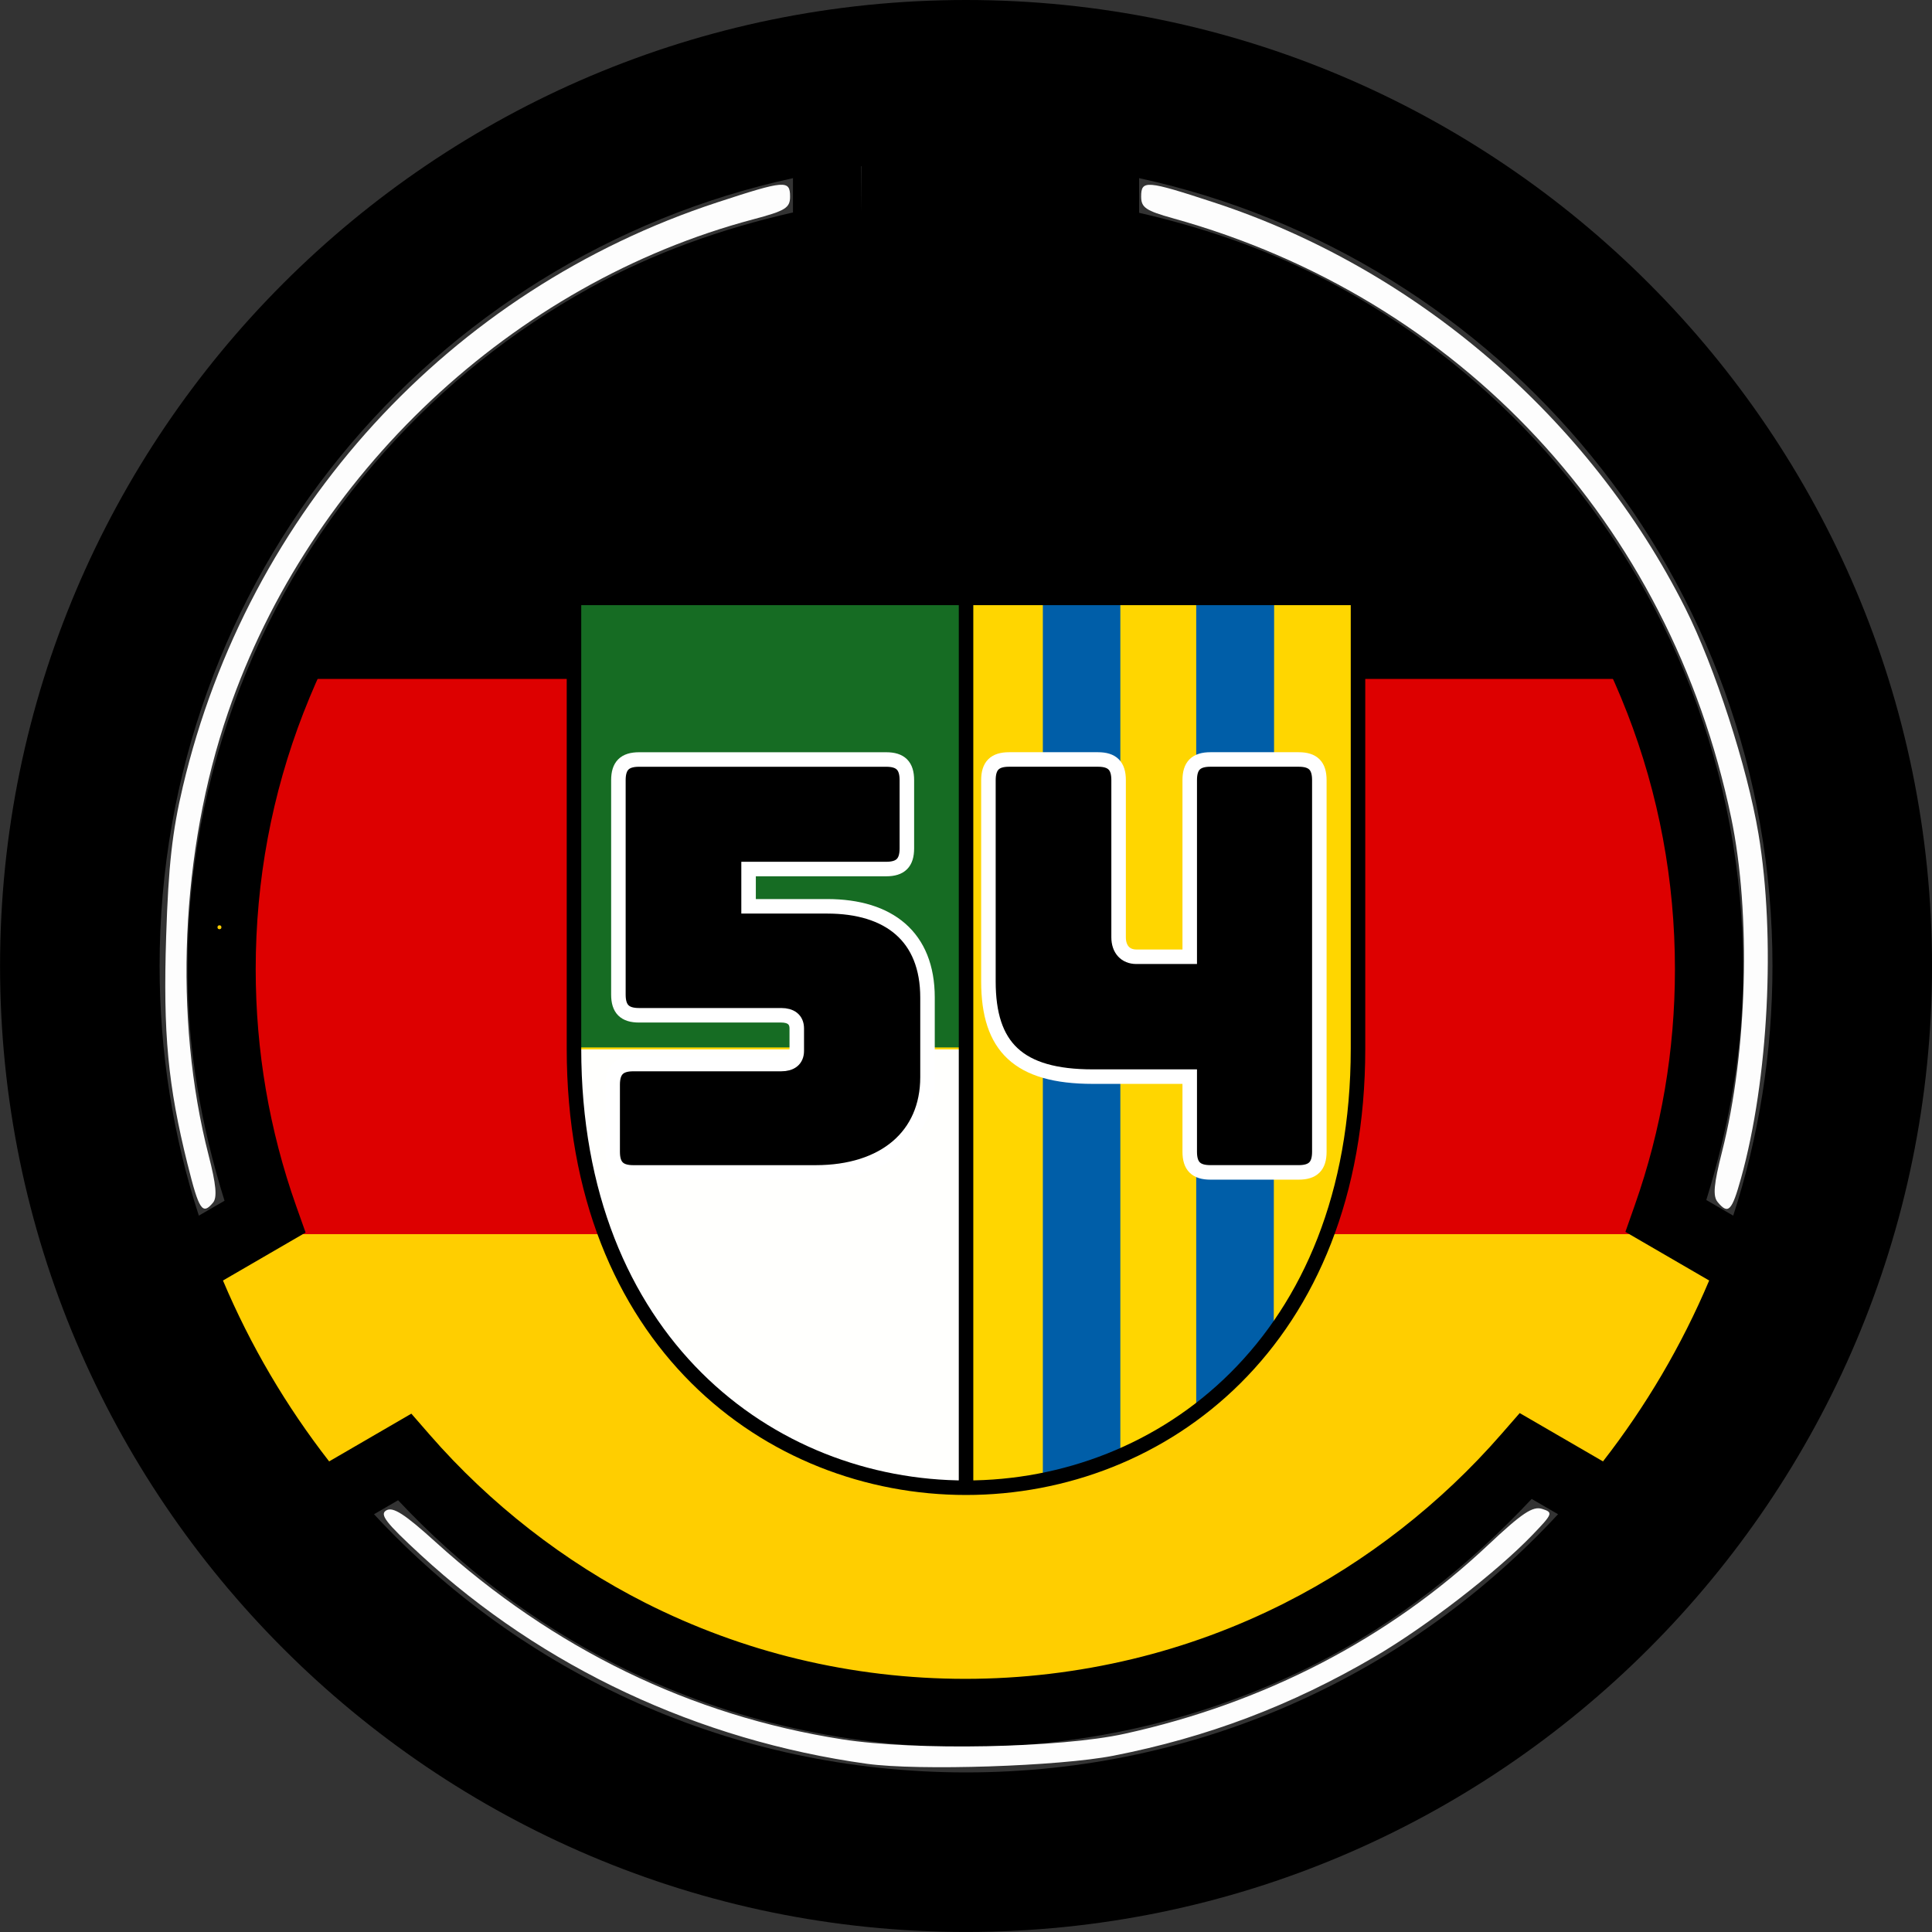 <?xml version="1.0" encoding="windows-1252"?>
<!-- Created with Inkscape (http://www.inkscape.org/) -->
<svg width="133.1mm" height="133.1mm" version="1.1" viewBox="0 0 133.1 133.1" xmlns="http://www.w3.org/2000/svg" xmlns:cc="http://creativecommons.org/ns#" xmlns:dc="http://purl.org/dc/elements/1.1/" xmlns:rdf="http://www.w3.org/1999/02/22-rdf-syntax-ns#">
 <rect x="0" y="0" width="133.1" height="133.1" fill="#333333" stroke="none"/>
 <g transform="translate(-57.427 -70.189)">
  <g>
   <path d="m77.454 154.35c-3.093-8.763-3.848-17.76-2.24-26.703 0.556-3.09 1.517-6.581 2.544-9.236l0.756-1.953 90.978-0.099 0.785 2.052c2.271 5.938 3.299 11.669 3.299 18.393 0 6.138-1.008 12.181-2.888 17.319l-0.401 1.095-28.296 0.131c-15.563 0.072-36.36 0.131-46.217 0.131h-17.921z" fill="#d00" fill-rule="evenodd" stroke-width="1.029"/>
   <path d="m120.37 188.27c-9.307-0.986-16.637-3.7-23.859-8.835-3.714-2.64-7.419-6.122-10.355-9.732l-1.043-1.282-2.801 1.743c-1.541 0.958-2.861 1.744-2.933 1.746-0.178 4e-3 -2.182-2.987-3.45-5.151-1.118-1.907-3.856-7.546-3.856-7.941 0-0.135 1.216-1.001 2.702-1.925l2.702-1.68h93.366l2.728 1.679c1.5 0.924 2.751 1.698 2.779 1.721 0.028 0.023-0.648 1.534-1.502 3.357-1.423 3.036-4.939 9.066-5.659 9.703-0.255 0.226-0.733-5.8e-4 -3.147-1.491l-2.846-1.758-2.891 3.195c-4.65 5.138-8.9 8.495-14.337 11.325-5.814 3.026-11.133 4.616-17.58 5.253-1.98 0.196-6.472 0.237-8.017 0.073z" fill="#ffce00" fill-rule="evenodd" stroke-width="1.056"/>
   <path d="m123.98 70.189c-36.689 0-66.549 29.86-66.549 66.549s29.86 66.549 66.549 66.549c36.689 0 66.549-29.86 66.549-66.549s-29.86-66.549-66.549-66.549zm0 10.992c2.449 0 4.859 0.159 7.222 0.464v6.934l1.911 0.363c5.085 0.966 9.95 2.727 14.496 5.248v-0.003c4.839 2.684 9.164 6.15 12.856 10.299 3.901 4.385 6.946 9.358 9.055 14.797v3e-3h3e-3c2.187 5.635 3.295 11.573 3.295 17.678 0 5.595-0.933 11.053-2.767 16.256l-0.646 1.835 5.771 3.351c-1.896 4.488-4.366 8.671-7.315 12.462l-5.737-3.329-1.275 1.461c-4.151 4.765-9.285 8.778-14.875 11.606l-3e-3 3e-3c-3.347 1.696-6.891 3.002-10.53 3.875-3.748 0.901-7.622 1.365-11.514 1.365-3.887 0-7.76-0.459-11.498-1.359h-3e-3c-3.638-0.874-7.175-2.178-10.525-3.869-5.584-2.822-10.718-6.822-14.861-11.578l-1.274-1.463-5.663 3.289c-2.95-3.791-5.419-7.973-7.315-12.462l5.693-3.304-0.653-1.838c-1.847-5.215-2.785-10.693-2.785-16.301 0-6.112 1.107-12.057 3.301-17.698h0.003v-3e-3c2.115-5.452 5.165-10.426 9.08-14.818 3.704-4.155 8.035-7.612 12.889-10.297 4.552-2.514 9.43-4.267 14.529-5.227l1.914-0.362v-6.917c2.364-0.305 4.774-0.464 7.223-0.464zm-11.922 1.28v2.365c-4.885 1.109-9.613 2.779-14.016 5.211l-0.003 0.003c-5.314 2.939-10.069 6.733-14.123 11.281-4.282 4.804-7.635 10.272-9.953 16.246-2.404 6.182-3.623 12.717-3.623 19.399 0 5.461 0.946 10.797 2.555 15.945l-1.769 1.027c-1.753-5.413-2.704-11.192-2.704-17.199 0-26.654 18.643-48.84 43.635-54.277zm23.844 0c24.992 5.437 43.635 27.624 43.635 54.277 0 6.008-0.95 11.787-2.704 17.2l-1.855-1.077c1.597-5.133 2.537-10.449 2.537-15.896 0-6.675-1.217-13.203-3.613-19.377v-3e-3c-2.311-5.96-5.658-11.426-9.925-16.223-4.04-4.541-8.787-8.343-14.088-11.283-4.397-2.438-9.112-4.115-13.986-5.23zm27.045 90.992 1.818 1.055c-10.138 10.946-24.641 17.787-40.785 17.787-16.143 0-30.647-6.841-40.785-17.787l1.658-0.963c4.293 4.578 9.364 8.459 14.928 11.27v3e-3c3.669 1.853 7.548 3.284 11.545 4.244 4.103 0.988 8.344 1.488 12.6 1.488 4.264 0 8.504-0.509 12.611-1.496 3.997-0.96 7.882-2.391 11.555-4.252 5.564-2.815 10.562-6.771 14.855-11.348z" color="#000000" color-rendering="auto" dominant-baseline="auto" image-rendering="auto" shape-rendering="auto" solid-color="#000000" style="font-feature-settings:normal;font-variant-alternates:normal;font-variant-caps:normal;font-variant-ligatures:normal;font-variant-numeric:normal;font-variant-position:normal;isolation:auto;mix-blend-mode:normal;paint-order:markers stroke fill;shape-padding:0;text-decoration-color:#000000;text-decoration-line:none;text-decoration-style:solid;text-indent:0;text-orientation:mixed;text-transform:none;white-space:normal"/>
  </g>
  <g fill="#fff" fill-opacity=".992" fill-rule="evenodd">
   <g stroke-width="1.429">
    <path d="m117.15 191.7c-11.606-1.611-22.313-6.624-30.743-14.394-2.418-2.229-2.851-2.792-2.359-3.067 0.46-0.257 1.262 0.259 3.377 2.175 8.155 7.386 17.59 11.966 28.018 13.601 5.064 0.794 15.009 0.598 19.471-0.384 9.637-2.12 18.171-6.549 25.004-12.977 2.37-2.229 3.101-2.719 3.751-2.513 0.767 0.243 0.735 0.331-0.65 1.772-2.49 2.591-7.331 6.33-10.895 8.416-5.742 3.36-11.507 5.544-17.993 6.815-3.723 0.73-13.439 1.048-16.981 0.556z"/>
    <path d="m175.76 153c-0.341-0.41-0.27-1.208 0.31-3.496 1.744-6.882 2-16.387 0.619-22.997-4.239-20.286-18.67-35.78-38.444-41.278-1.88-0.523-2.201-0.741-2.201-1.495 0-1.156 0.341-1.129 5.013 0.402 13.936 4.565 25.886 14.85 32.471 27.946 2.037 4.051 4.276 10.958 5.045 15.56 1.189 7.113 0.693 16.897-1.203 23.718-0.631 2.271-0.878 2.523-1.609 1.642z"/>
    <path d="m70.352 150.41c-1.361-5.475-1.694-9.018-1.478-15.714 0.157-4.872 0.418-7.213 1.15-10.314 4.492-19.021 18.388-34.213 36.819-40.251 4.676-1.532 5.013-1.558 5.013-0.396 0 0.778-0.317 0.973-2.551 1.567-16.544 4.397-30.523 17.526-36.168 33.97-3.266 9.513-3.771 21.05-1.336 30.516 0.514 1.998 0.598 2.895 0.304 3.25-0.732 0.882-0.967 0.529-1.752-2.629z"/>
   </g>
  </g>
  <path d="m78.551 116.04c1.848-4.175 5.519-9.412 9.396-13.401 6.973-7.175 16.353-12.307 25.928-14.189 1.179-0.232 2.295-0.464 2.48-0.517 0.3-0.086 0.342-0.475 0.39-3.625l0.053-3.529 1.072-0.153c1.527-0.218 9.29-0.266 11.544-0.072l1.9 0.164v3.558c0 3.222 0.032 3.567 0.341 3.655 0.188 0.054 1.086 0.244 1.997 0.424 9.811 1.933 18.844 6.758 25.917 13.845 3.751 3.758 6.649 7.692 9.075 12.32l1.28 2.442h-91.781z" fill-rule="evenodd" stroke-width="1.029"/>
  <ellipse cx="130.94" cy="134.62" rx=".189" ry=".661" stroke-width=".265"/>
  <g transform="matrix(.789 0 0 .789 105.4 81.365)">
   <path d="m-10.69 38.061v39.377c0 51.149 68.496 51.149 68.496 0v-39.377z" fill="#ffd600" stroke-width=".265"/>
  </g>
  <path d="m134.61 170.58c-1.721 0.767-3.513 1.342-5.339 1.725v-60.757h5.339z" fill="#005ea8" stroke-width=".209"/>
  <path d="m145.18 161.9c-1.545 2.181-3.352 4.037-5.343 5.568v-55.92h5.368z" fill="#005ea8" stroke-width=".209"/>
  <circle cx="72.546" cy="134.07" r=".266" fill="#ffce00" stroke="#000" stroke-width=".265"/>
  <circle cx="72.546" cy="134.07" r=".266" fill="#ffce00" stroke="#000" stroke-width=".265"/>
  <path d="m96.964 126.95v-15.4h26.783v30.799h-26.783z" fill="#166c23" fill-rule="evenodd" stroke-width="2.074"/>
  <path d="m121.23 172.38c-0.159-0.031-0.942-0.16-1.74-0.287-5.731-0.913-11.847-4.463-15.578-9.043-4.101-5.033-6.652-12.352-6.652-19.083v-1.486h26.483v29.999l-1.111-0.022c-0.611-0.012-1.242-0.047-1.401-0.078z" fill="#fff" fill-opacity=".992" fill-rule="evenodd" stroke-width="1.017"/>
  <path d="m96.97 111.38v31.051c0 40.334 54.013 40.334 54.013 0v-31.051z" fill="none" stroke="#000" stroke-miterlimit="2.613"/>
  <g stroke="#fff" aria-label="54">
   <path d="m113.62 150.96c4.741 0 7.705-2.529 7.705-6.559v-5.492c0-4.188-2.647-6.282-6.914-6.282h-5.413v-2.568h9.483c0.988 0 1.422-0.435 1.422-1.422v-4.702c0-0.988-0.435-1.422-1.422-1.422h-17.029c-0.988 0-1.422 0.435-1.422 1.422v14.777c0 0.988 0.435 1.422 1.422 1.422h9.799c0.632 0 1.067 0.277 1.067 0.909v1.541c0 0.632-0.435 0.909-1.067 0.909h-10.194c-0.988 0-1.422 0.435-1.422 1.422v4.623c0 0.988 0.435 1.422 1.422 1.422z"/>
   <path d="m139.39 144.36v5.176c0 0.988 0.435 1.422 1.422 1.422h6.085c0.988 0 1.422-0.435 1.422-1.422v-25.603c0-0.988-0.435-1.422-1.422-1.422h-6.085c-0.988 0-1.422 0.435-1.422 1.422v12.169h-3.675c-0.751 0-1.225-0.514-1.225-1.343v-10.826c0-0.988-0.435-1.422-1.422-1.422h-6.124c-0.988 0-1.422 0.435-1.422 1.422v13.868c0 4.504 2.055 6.559 7.191 6.559z"/>
  </g>
  <line x1="123.98" x2="123.98" y1="111.02" y2="173.04" fill="none" stroke="#000" stroke-miterlimit="2.613"/>
 </g>
</svg>